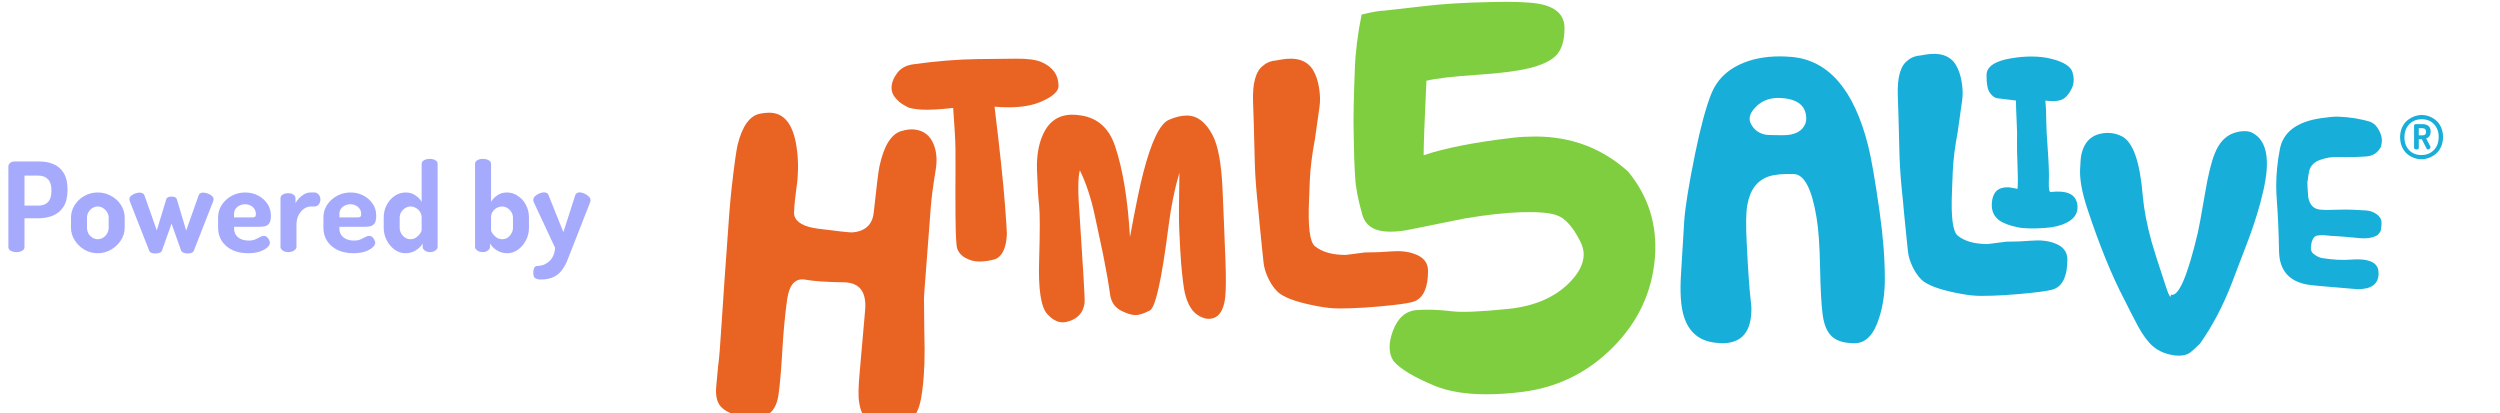 <svg width="363" height="60" viewBox="0 0 363 60" fill="none" xmlns="http://www.w3.org/2000/svg">
<!--<g clip-path="url(#clip0)">-->
<path d="M223.214 0.513C225.847 0.928 227.167 2.119 227.167 4.082C227.167 5.857 226.776 7.157 226.005 7.987C225.228 8.818 223.894 9.456 221.996 9.91C220.291 10.326 217.733 10.647 214.323 10.874C210.913 11.102 208.513 11.384 207.118 11.725C206.844 17.425 206.712 21.028 206.712 22.541C209.848 21.483 214.207 20.633 219.788 19.99C220.758 19.877 221.798 19.822 222.924 19.822C228.156 19.822 232.647 21.523 236.407 24.919C239.35 28.503 240.649 32.636 240.299 37.317C239.913 42.34 237.889 46.695 234.225 50.398C230.566 54.096 226.157 56.266 221.006 56.909C219.185 57.136 217.459 57.25 215.835 57.25C212.816 57.25 210.294 56.834 208.28 56.004C205.296 54.758 203.322 53.572 202.353 52.44C201.962 51.871 201.769 51.194 201.769 50.403C201.769 49.721 201.922 48.95 202.236 48.079C202.931 46.191 204.073 45.173 205.661 45.024C207.173 44.911 208.878 44.965 210.776 45.192C212.172 45.38 214.902 45.267 218.971 44.856C222.691 44.476 225.614 43.255 227.745 41.173C229.217 39.74 229.952 38.321 229.952 36.927C229.952 36.324 229.78 35.681 229.43 35.004C228.384 32.928 227.258 31.682 226.06 31.267C225.051 30.891 223.33 30.738 220.89 30.812C218.565 30.891 215.835 31.187 212.694 31.716L204.56 33.358C203.632 33.55 202.718 33.639 201.83 33.639C199.623 33.639 198.288 32.829 197.821 31.207C197.202 29.057 196.852 27.262 196.776 25.829C196.659 24.242 196.583 21.943 196.543 18.922C196.502 17.148 196.563 14.241 196.715 10.207C196.791 7.715 197.121 5.016 197.705 2.11C199.293 1.734 200.394 1.541 201.018 1.541L207.001 0.864C209.558 0.562 212.674 0.374 216.358 0.3C219.453 0.211 221.742 0.29 223.214 0.513Z" fill="#7ECE3F"/>
<!--
<path opacity="0.1" d="M362.49 61.9261C362.658 66.2121 302.47 71.9318 228.045 74.6952C153.629 77.4636 93.1676 76.2327 93.0001 71.9466C92.8326 67.6606 153.02 61.9409 227.441 59.1775C301.861 56.4091 362.323 57.64 362.49 61.9261Z" fill="url(#paint0_radial)"/>
-->
<path d="M127.693 24.172C128.338 21.162 129.404 19.446 130.89 19.026C131.616 18.814 132.255 18.739 132.793 18.804C134.148 18.962 135.077 19.694 135.584 21.004C136 22.061 136.092 23.292 135.858 24.686C135.498 26.872 135.259 28.656 135.153 30.04L134.417 39.71C134.255 41.766 134.168 42.948 134.163 43.245C134.184 46.542 134.214 49.014 134.255 50.65C134.265 53.532 134.082 55.974 133.712 57.981C133.453 59.35 132.935 60.428 132.169 61.229C131.296 62.134 130.195 62.514 128.876 62.361C128.302 62.292 127.699 62.119 127.064 61.837C125.76 61.298 124.984 60.151 124.745 58.401C124.603 57.551 124.634 56.083 124.831 54.002L125.613 45.093C125.857 42.389 124.821 41.02 122.507 40.99C119.92 40.951 118.062 40.822 116.931 40.605C115.469 40.343 114.586 41.326 114.282 43.546C113.967 45.855 113.734 48.361 113.582 51.06C113.429 53.759 113.247 55.855 113.034 57.343C112.602 60.349 110.633 61.353 107.127 60.349C105.858 59.993 104.991 59.499 104.524 58.866C104.052 58.228 103.879 57.284 104.006 56.023C104.174 54.17 104.26 53.201 104.275 53.112C104.417 52.207 104.59 50.077 104.793 46.71C105.112 41.88 105.346 38.504 105.493 36.595C105.762 32.468 106.006 29.348 106.239 27.237C106.62 23.925 106.904 21.864 107.097 21.058C107.771 18.285 108.878 16.767 110.4 16.5C111.085 16.372 111.669 16.337 112.151 16.391C114.135 16.624 115.327 18.443 115.728 21.844C115.941 23.594 115.921 25.359 115.667 27.139C115.342 29.506 115.236 30.886 115.337 31.286C115.606 32.3 116.748 32.937 118.757 33.204C121.67 33.575 123.34 33.758 123.766 33.748C125.643 33.58 126.679 32.621 126.866 30.856C127.267 27.094 127.546 24.869 127.693 24.172Z" fill="#E96323"/>
<path d="M151.223 14.74C149.95 15.304 148.356 15.581 146.443 15.581C145.809 15.581 145.124 15.551 144.409 15.492C145.17 21.74 145.672 26.481 145.921 29.704C146.108 32.191 146.2 33.619 146.2 34.005C146.098 36.027 145.52 37.238 144.475 37.643C143.754 37.846 143.033 37.955 142.318 37.975C141.516 37.994 140.775 37.802 140.095 37.401C139.354 36.941 138.954 36.338 138.893 35.597C138.791 34.455 138.74 33.046 138.74 31.36C138.72 28.735 138.72 26.52 138.74 24.721C138.761 22.378 138.73 20.593 138.649 19.372L138.4 15.674C136.386 15.897 134.874 15.976 133.864 15.917C133.164 15.877 132.54 15.788 131.981 15.645C131.114 15.225 130.54 14.834 130.256 14.473C129.718 13.954 129.454 13.381 129.454 12.758C129.454 12.056 129.723 11.344 130.256 10.622C130.789 9.9 131.581 9.47 132.631 9.332C135.924 8.872 139.03 8.62 141.947 8.58C142.891 8.561 144.743 8.541 147.499 8.521C149.204 8.501 150.457 8.669 151.264 9.035C152.888 9.752 153.7 10.909 153.7 12.491C153.69 13.267 152.868 14.018 151.223 14.74Z" fill="#E96323"/>
<path d="M165.985 25.161C167.162 20.578 168.4 17.993 169.699 17.41C170.648 16.989 171.526 16.777 172.333 16.777C173.82 16.777 175.058 17.711 176.047 19.58C176.849 21.088 177.336 23.673 177.504 27.331C177.666 30.99 177.783 33.733 177.844 35.562C177.986 38.598 178.031 40.817 177.97 42.226C177.869 44.94 177.042 46.295 175.494 46.295C175.124 46.295 174.698 46.176 174.226 45.934C173.17 45.41 172.439 44.263 172.028 42.493C171.866 41.771 171.688 40.353 171.501 38.242C171.419 37.174 171.323 35.518 171.222 33.264C171.161 31.86 171.171 29.121 171.252 25.062C170.572 27.351 170.044 29.937 169.674 32.814C168.684 40.595 167.776 44.683 166.949 45.089C166.061 45.533 165.381 45.751 164.904 45.751C164.386 45.751 163.747 45.573 162.986 45.207C161.956 44.747 161.357 43.942 161.19 42.795C160.961 41.124 160.621 39.176 160.17 36.942C159.88 35.538 159.469 33.6 158.931 31.138C158.394 28.676 157.683 26.54 156.795 24.731C156.506 25.739 156.496 27.949 156.765 31.365C157.013 35.142 157.201 38.069 157.323 40.14C157.465 42.473 157.521 43.769 157.475 44.031C157.267 45.459 156.425 46.354 154.938 46.715C154.689 46.774 154.486 46.804 154.319 46.804C153.553 46.804 152.812 46.413 152.091 45.627C151.142 44.624 150.741 41.999 150.883 37.757C151.005 33.659 151.005 31.024 150.883 29.858C150.757 28.795 150.655 27.094 150.574 24.761C150.493 22.689 150.792 20.92 151.472 19.456C152.34 17.588 153.75 16.653 155.714 16.653C156.085 16.653 156.521 16.693 157.013 16.772C159.408 17.153 161.037 18.631 161.905 21.206C163.042 24.602 163.762 29.007 164.072 34.415C164.894 29.956 165.533 26.872 165.985 25.161Z" fill="#E96323"/>
<path d="M190.631 10.138C191.052 10.81 191.346 11.665 191.519 12.704C191.692 13.742 191.717 14.666 191.595 15.482C191.27 17.746 191.052 19.328 190.925 20.218C190.504 22.432 190.261 24.434 190.184 26.214C190.134 27.539 190.098 28.488 190.073 29.067C189.9 32.918 190.184 35.147 190.925 35.75C191.966 36.596 193.457 37.016 195.411 37.016C196.649 36.848 197.573 36.729 198.192 36.655C199.526 36.655 200.764 36.605 201.901 36.511C203.261 36.393 204.423 36.511 205.387 36.872C206.696 37.332 207.351 38.153 207.351 39.329C207.351 41.717 206.707 43.18 205.423 43.739C204.976 43.932 203.865 44.124 202.084 44.317C199.217 44.629 196.669 44.787 194.442 44.787C193.503 44.787 192.463 44.678 191.326 44.461C188.728 43.981 186.927 43.388 185.912 42.691C185.293 42.256 184.735 41.559 184.242 40.595C183.796 39.705 183.537 38.86 183.461 38.064C183.339 36.882 183.253 36.052 183.202 35.572C182.953 33.165 182.796 31.504 182.72 30.584C182.421 27.816 182.248 25.562 182.202 23.831C182.131 20.727 182.081 18.823 182.055 18.122C182.005 16.535 181.969 15.412 181.944 14.765C181.847 12.021 182.35 10.261 183.466 9.49C183.958 9.055 184.592 8.818 185.359 8.768C185.678 8.699 185.876 8.66 185.952 8.66C188.205 8.249 189.763 8.744 190.631 10.138Z" fill="#E96323"/>
<path d="M271.253 21.152C271.704 22.927 272.262 26.116 272.912 30.713C273.425 34.287 273.678 37.56 273.678 40.521C273.678 42.543 273.409 44.402 272.871 46.093C272.105 48.584 270.913 49.835 269.294 49.835C267.817 49.835 266.726 49.514 266.016 48.876C265.306 48.238 264.854 47.19 264.656 45.737C264.458 44.278 264.331 41.925 264.27 38.677C264.215 35.597 264.042 33.224 263.758 31.559C263.078 27.426 261.982 25.33 260.48 25.275C258.917 25.221 257.709 25.33 256.862 25.607C255.157 26.16 254.106 27.54 253.711 29.754C253.513 30.832 253.482 32.686 253.624 35.311C253.822 39.35 254.02 42.157 254.218 43.734C254.274 44.174 254.304 44.55 254.304 44.857C254.304 48.174 252.899 49.835 250.087 49.835C249.803 49.835 249.433 49.805 248.981 49.751C246.708 49.474 245.221 48.213 244.511 45.974C244.054 44.565 243.912 42.489 244.085 39.755C244.338 35.469 244.496 32.908 244.551 32.078C244.693 30.056 245.216 26.808 246.129 22.329C246.926 18.428 247.718 15.497 248.514 13.534C249.281 11.681 250.63 10.296 252.559 9.387C254.233 8.586 256.192 8.186 258.435 8.186C258.947 8.186 259.511 8.215 260.14 8.265C265.503 8.734 269.208 13.03 271.253 21.152ZM262.266 17.227C262.266 15.403 261.073 14.405 258.689 14.236C257.156 14.128 255.923 14.543 254.984 15.482C254.36 16.09 254.045 16.683 254.045 17.267C254.045 17.544 254.147 17.845 254.345 18.181C254.797 18.928 255.466 19.383 256.344 19.551C256.628 19.605 257.481 19.635 258.897 19.635C260.657 19.635 261.748 19.041 262.175 17.85C262.241 17.652 262.266 17.445 262.266 17.227Z" fill="#17AED9"/>
<path d="M283.969 9.391C284.375 10.049 284.664 10.874 284.832 11.878C284.999 12.882 285.025 13.781 284.903 14.577C284.593 16.767 284.375 18.3 284.258 19.16C283.852 21.31 283.609 23.243 283.538 24.973C283.487 26.259 283.451 27.178 283.431 27.737C283.264 31.474 283.538 33.63 284.258 34.213C285.263 35.033 286.714 35.439 288.607 35.439C289.805 35.276 290.703 35.162 291.302 35.093C292.595 35.093 293.793 35.043 294.894 34.949C296.214 34.836 297.34 34.949 298.274 35.3C299.542 35.745 300.182 36.536 300.182 37.678C300.182 39.987 299.558 41.416 298.309 41.949C297.878 42.137 296.802 42.32 295.072 42.508C292.291 42.81 289.825 42.963 287.668 42.963C286.76 42.963 285.75 42.859 284.649 42.647C282.132 42.182 280.381 41.608 279.402 40.931C278.803 40.511 278.265 39.834 277.783 38.899C277.352 38.034 277.098 37.218 277.027 36.447C276.911 35.3 276.824 34.499 276.779 34.03C276.54 31.697 276.383 30.085 276.312 29.2C276.023 26.516 275.855 24.331 275.809 22.65C275.738 19.639 275.688 17.795 275.667 17.118C275.622 15.581 275.581 14.493 275.561 13.865C275.464 11.206 275.957 9.5 277.032 8.754C277.509 8.333 278.123 8.101 278.869 8.052C279.179 7.982 279.372 7.948 279.443 7.948C281.62 7.557 283.127 8.037 283.969 9.391Z" fill="#17AED9"/>
<path d="M300.923 10.474C301.039 10.855 301.1 11.226 301.1 11.597C301.1 12.046 301.004 12.462 300.821 12.837C300.446 13.618 300.004 14.143 299.492 14.409C299.152 14.592 298.68 14.681 298.086 14.681C297.761 14.681 297.396 14.657 296.99 14.607C297.076 15.537 297.117 16.525 297.117 17.573C297.117 18.404 297.193 19.837 297.345 21.879C297.482 23.773 297.533 25.201 297.497 26.16C297.482 26.59 297.482 26.917 297.497 27.134C297.513 27.678 297.609 27.93 297.776 27.881C299.989 27.614 301.263 28.138 301.582 29.453C301.633 29.665 301.658 29.873 301.658 30.076C301.658 31.074 301.105 31.835 299.999 32.369C299.197 32.765 298.203 33.007 297.01 33.091C295.204 33.224 293.839 33.19 292.92 32.992C291.677 32.725 290.784 32.379 290.236 31.949C289.47 31.366 289.13 30.525 289.216 29.433C289.333 27.94 290.084 27.193 291.464 27.193C291.718 27.193 291.982 27.228 292.256 27.292C292.291 27.292 292.519 27.332 292.946 27.421C293.012 26.655 293.012 25.542 292.946 24.084C292.88 22.443 292.854 21.32 292.87 20.722C292.905 19.941 292.885 18.923 292.819 17.657C292.753 16.283 292.717 15.26 292.717 14.597C291.028 14.4 290.094 14.281 289.906 14.251C289.546 14.152 289.226 13.89 288.932 13.48C288.592 13.001 288.429 12.135 288.445 10.89C288.465 9.678 289.627 8.873 291.946 8.477C293.017 8.294 294.027 8.205 294.96 8.205C296.066 8.205 297.081 8.329 298 8.576C299.695 9.021 300.664 9.659 300.923 10.474Z" fill="#17AED9"/>
<path d="M328.197 29.462C327.665 31.405 327.035 33.323 326.305 35.221L324.047 41.139C322.783 44.416 321.245 47.338 319.429 49.904C318.652 50.66 318.145 51.11 317.901 51.263C317.374 51.584 316.704 51.703 315.907 51.619C314.578 51.471 313.482 51.026 312.619 50.294C311.909 49.691 311.193 48.732 310.462 47.412C309.554 45.687 308.889 44.391 308.473 43.531C306.636 40.036 304.83 35.607 303.059 30.233C302.308 27.949 301.963 26.061 302.029 24.573C302.074 23.451 302.14 22.719 302.227 22.373C302.648 20.564 303.719 19.55 305.449 19.333C306.423 19.224 307.321 19.387 308.138 19.817C309.732 20.657 310.726 23.525 311.127 28.419C311.305 30.426 311.736 32.67 312.421 35.147C312.731 36.245 313.431 38.425 314.512 41.682C314.821 42.612 315.034 43.077 315.141 43.077C315.187 43.077 315.207 42.978 315.207 42.785C316.313 43.156 317.617 40.155 319.124 33.792C319.256 33.273 319.612 31.336 320.19 27.969C320.611 25.468 321.063 23.604 321.55 22.373C322.169 20.776 323.087 19.763 324.305 19.333C324.858 19.14 325.391 19.041 325.899 19.041C326.36 19.041 326.751 19.125 327.061 19.298C328.41 20.01 329.111 21.414 329.151 23.505C329.202 24.958 328.882 26.941 328.197 29.462Z" fill="#17AED9"/>
<path d="M344.177 22.615C343.832 22.714 343.121 22.773 342.045 22.793C341.066 22.808 340.168 22.808 339.346 22.793C338.539 22.778 337.717 22.917 336.88 23.213C336.124 23.48 335.626 23.92 335.388 24.538C335.286 24.776 335.165 25.433 335.027 26.511C335.027 26.891 335.073 27.608 335.159 28.656C335.367 29.739 335.921 30.327 336.829 30.431C337.392 30.5 338.184 30.505 339.194 30.456C340.224 30.421 341.051 30.421 341.685 30.456L343.512 30.555C344.08 30.589 344.583 30.757 345.029 31.059C345.547 31.41 345.8 31.845 345.8 32.359C345.8 32.591 345.765 32.962 345.699 33.461C345.628 33.664 345.465 33.886 345.212 34.139C344.557 34.539 343.644 34.682 342.461 34.564C341.162 34.43 340.193 34.346 339.559 34.312C338.635 34.262 338.067 34.223 337.859 34.188C337.6 34.153 337.372 34.139 337.164 34.139C336.956 34.139 336.778 34.153 336.626 34.188C336.129 34.188 335.794 34.564 335.621 35.315C335.449 36.032 335.535 36.531 335.88 36.818C336.327 37.189 336.753 37.401 337.169 37.471C338.727 37.723 340.117 37.797 341.335 37.698C343.598 37.515 344.907 37.94 345.268 38.978C345.334 39.196 345.369 39.428 345.369 39.68C345.369 41.218 344.374 41.984 342.385 41.984C342.147 41.984 341.492 41.93 340.432 41.831C337.483 41.598 335.697 41.43 335.083 41.331C332.358 40.862 330.968 39.245 330.917 36.487C330.867 33.723 330.765 31.326 330.608 29.284C330.542 28.419 330.506 27.658 330.506 27.005C330.506 25.235 330.689 23.441 331.044 21.622C331.526 19.17 333.505 17.682 336.981 17.163C338.097 16.999 338.925 16.92 339.473 16.935C341.239 17.004 342.822 17.261 344.232 17.711C344.73 17.929 345.141 18.349 345.465 18.977C345.79 19.605 345.912 20.183 345.826 20.717C345.775 21.053 345.74 21.241 345.724 21.295C345.359 21.987 344.846 22.432 344.177 22.615Z" fill="#17AED9"/>
<path fill-rule="evenodd" clip-rule="evenodd" d="M201.81 1.462C202.043 1.432 202.282 1.417 202.525 1.417L201.81 1.462Z" fill="#A6C238"/>
<path d="M348.495 19.931C348.495 19.402 348.591 18.927 348.784 18.502C348.977 18.077 349.231 17.736 349.54 17.484C349.85 17.232 350.19 17.034 350.55 16.9C350.91 16.767 351.276 16.698 351.641 16.698C352.006 16.698 352.367 16.767 352.727 16.9C353.087 17.034 353.417 17.232 353.716 17.484C354.016 17.736 354.259 18.072 354.447 18.492C354.635 18.913 354.726 19.377 354.726 19.891C354.726 20.42 354.63 20.895 354.437 21.32C354.244 21.745 353.99 22.086 353.681 22.338C353.371 22.59 353.031 22.788 352.671 22.922C352.311 23.055 351.945 23.124 351.58 23.124C351.215 23.124 350.854 23.055 350.494 22.922C350.134 22.788 349.804 22.59 349.505 22.338C349.205 22.086 348.962 21.75 348.774 21.33C348.586 20.915 348.495 20.445 348.495 19.931ZM349.124 19.931C349.124 20.687 349.347 21.31 349.794 21.79C350.24 22.269 350.834 22.511 351.58 22.511C352.326 22.511 352.93 22.269 353.397 21.785C353.864 21.3 354.097 20.667 354.097 19.891C354.097 19.135 353.874 18.512 353.422 18.032C352.97 17.553 352.377 17.311 351.641 17.311C350.895 17.311 350.291 17.553 349.824 18.037C349.358 18.522 349.124 19.155 349.124 19.931ZM350.525 21.463V18.25C350.525 18.112 350.601 18.038 350.748 18.023H351.742C352.093 18.023 352.382 18.107 352.6 18.275C352.818 18.443 352.93 18.715 352.93 19.09C352.93 19.619 352.712 19.956 352.28 20.109L352.899 21.285C352.904 21.3 352.91 21.32 352.91 21.355C352.91 21.439 352.869 21.523 352.788 21.597C352.707 21.671 352.62 21.71 352.534 21.71C352.438 21.71 352.367 21.651 352.321 21.532L351.651 20.218H351.205V21.463C351.205 21.622 351.098 21.701 350.88 21.701C350.783 21.701 350.702 21.681 350.631 21.636C350.56 21.597 350.525 21.538 350.525 21.463ZM351.205 19.654H351.742C352.088 19.654 352.26 19.491 352.26 19.16C352.26 18.799 352.088 18.616 351.742 18.616H351.205V19.654Z" fill="#17AED9"/>
<!--</g>-->
<path d="M2.386 36.605C2.098 36.605 1.828 36.545 1.576 36.425C1.336 36.294 1.216 36.108 1.216 35.867V24.168C1.216 23.976 1.3 23.808 1.468 23.663C1.636 23.52 1.852 23.448 2.116 23.448H5.716C6.484 23.448 7.174 23.579 7.786 23.843C8.41 24.108 8.902 24.54 9.262 25.14C9.622 25.727 9.802 26.514 9.802 27.497V27.605C9.802 28.59 9.616 29.381 9.244 29.982C8.872 30.581 8.362 31.02 7.714 31.296C7.078 31.559 6.364 31.692 5.572 31.692H3.556V35.867C3.556 36.108 3.436 36.294 3.196 36.425C2.956 36.545 2.686 36.605 2.386 36.605ZM3.556 29.855H5.572C6.172 29.855 6.634 29.688 6.958 29.352C7.294 29.003 7.462 28.482 7.462 27.785V27.57C7.462 26.873 7.294 26.358 6.958 26.021C6.634 25.674 6.172 25.5 5.572 25.5H3.556V29.855ZM14.197 36.767C13.501 36.767 12.859 36.599 12.271 36.264C11.683 35.916 11.209 35.459 10.849 34.895C10.489 34.331 10.309 33.725 10.309 33.078V31.602C10.309 30.953 10.483 30.354 10.831 29.802C11.179 29.238 11.647 28.788 12.235 28.451C12.835 28.116 13.489 27.948 14.197 27.948C14.905 27.948 15.553 28.116 16.141 28.451C16.741 28.776 17.215 29.213 17.563 29.765C17.923 30.317 18.103 30.93 18.103 31.602V33.078C18.103 33.714 17.923 34.313 17.563 34.877C17.203 35.441 16.723 35.898 16.123 36.245C15.535 36.593 14.893 36.767 14.197 36.767ZM14.197 34.733C14.485 34.733 14.749 34.656 14.989 34.499C15.229 34.343 15.421 34.139 15.565 33.888C15.709 33.623 15.781 33.353 15.781 33.078V31.602C15.781 31.326 15.709 31.067 15.565 30.828C15.421 30.587 15.229 30.39 14.989 30.233C14.761 30.066 14.497 29.982 14.197 29.982C13.909 29.982 13.645 30.059 13.405 30.215C13.165 30.372 12.973 30.576 12.829 30.828C12.697 31.067 12.631 31.326 12.631 31.602V33.078C12.631 33.353 12.697 33.623 12.829 33.888C12.973 34.139 13.165 34.343 13.405 34.499C13.645 34.656 13.909 34.733 14.197 34.733ZM22.551 36.803C22.347 36.803 22.161 36.773 21.993 36.714C21.825 36.654 21.711 36.539 21.651 36.371L18.861 29.262C18.837 29.177 18.819 29.111 18.807 29.064C18.795 29.003 18.789 28.956 18.789 28.919C18.789 28.727 18.867 28.566 19.023 28.433C19.191 28.29 19.395 28.175 19.635 28.091C19.875 28.008 20.091 27.965 20.283 27.965C20.439 27.965 20.577 27.995 20.697 28.055C20.829 28.116 20.919 28.212 20.967 28.343L22.767 33.456L24.117 29.009C24.177 28.805 24.279 28.68 24.423 28.631C24.567 28.572 24.729 28.541 24.909 28.541C25.089 28.541 25.251 28.572 25.395 28.631C25.539 28.68 25.641 28.805 25.701 29.009L27.033 33.474L28.851 28.343C28.935 28.091 29.151 27.965 29.499 27.965C29.691 27.965 29.907 28.008 30.147 28.091C30.387 28.175 30.591 28.29 30.759 28.433C30.927 28.578 31.011 28.745 31.011 28.938C31.011 28.985 31.005 29.04 30.993 29.099C30.981 29.16 30.963 29.213 30.939 29.262L28.149 36.389C28.089 36.545 27.975 36.654 27.807 36.714C27.639 36.773 27.453 36.803 27.249 36.803C27.033 36.803 26.835 36.767 26.655 36.696C26.475 36.623 26.355 36.522 26.295 36.389L24.909 32.465L23.523 36.371C23.487 36.516 23.373 36.623 23.181 36.696C22.989 36.767 22.779 36.803 22.551 36.803ZM36.023 36.767C35.171 36.767 34.415 36.617 33.755 36.318C33.107 36.005 32.597 35.574 32.225 35.022C31.853 34.458 31.667 33.809 31.667 33.078V31.547C31.667 30.899 31.841 30.305 32.189 29.765C32.549 29.213 33.023 28.776 33.611 28.451C34.211 28.116 34.877 27.948 35.609 27.948C36.281 27.948 36.893 28.091 37.445 28.38C38.009 28.668 38.465 29.064 38.813 29.567C39.161 30.072 39.335 30.66 39.335 31.331C39.335 31.848 39.251 32.219 39.083 32.447C38.915 32.663 38.699 32.801 38.435 32.861C38.183 32.91 37.919 32.934 37.643 32.934H33.989V33.203C33.989 33.719 34.181 34.139 34.565 34.464C34.961 34.776 35.471 34.931 36.095 34.931C36.491 34.931 36.821 34.871 37.085 34.752C37.349 34.632 37.577 34.517 37.769 34.41C37.961 34.301 38.141 34.248 38.309 34.248C38.489 34.248 38.645 34.307 38.777 34.428C38.909 34.547 39.011 34.691 39.083 34.859C39.155 35.016 39.191 35.154 39.191 35.273C39.191 35.477 39.059 35.7 38.795 35.94C38.543 36.167 38.177 36.365 37.697 36.533C37.229 36.69 36.671 36.767 36.023 36.767ZM33.989 31.566H36.617C36.821 31.566 36.959 31.535 37.031 31.476C37.115 31.404 37.157 31.271 37.157 31.079C37.157 30.803 37.085 30.558 36.941 30.341C36.797 30.125 36.605 29.957 36.365 29.837C36.125 29.718 35.861 29.657 35.573 29.657C35.297 29.657 35.039 29.718 34.799 29.837C34.559 29.945 34.361 30.108 34.205 30.323C34.061 30.527 33.989 30.773 33.989 31.061V31.566ZM41.861 36.605C41.537 36.605 41.267 36.528 41.051 36.371C40.835 36.215 40.727 36.047 40.727 35.867V28.776C40.727 28.559 40.835 28.386 41.051 28.253C41.267 28.122 41.537 28.055 41.861 28.055C42.161 28.055 42.407 28.122 42.599 28.253C42.803 28.386 42.905 28.559 42.905 28.776V29.514C43.037 29.25 43.211 29.003 43.427 28.776C43.655 28.535 43.913 28.337 44.201 28.181C44.489 28.026 44.795 27.948 45.119 27.948H45.677C45.905 27.948 46.103 28.049 46.271 28.253C46.439 28.445 46.523 28.68 46.523 28.956C46.523 29.244 46.439 29.489 46.271 29.694C46.103 29.886 45.905 29.982 45.677 29.982H45.119C44.783 29.982 44.453 30.096 44.129 30.323C43.817 30.54 43.559 30.846 43.355 31.241C43.151 31.625 43.049 32.093 43.049 32.645V35.867C43.049 36.047 42.935 36.215 42.707 36.371C42.479 36.528 42.197 36.605 41.861 36.605ZM51.316 36.767C50.464 36.767 49.708 36.617 49.048 36.318C48.4 36.005 47.89 35.574 47.518 35.022C47.146 34.458 46.96 33.809 46.96 33.078V31.547C46.96 30.899 47.134 30.305 47.482 29.765C47.842 29.213 48.316 28.776 48.904 28.451C49.504 28.116 50.17 27.948 50.902 27.948C51.574 27.948 52.186 28.091 52.738 28.38C53.302 28.668 53.758 29.064 54.106 29.567C54.454 30.072 54.628 30.66 54.628 31.331C54.628 31.848 54.544 32.219 54.376 32.447C54.208 32.663 53.992 32.801 53.728 32.861C53.476 32.91 53.212 32.934 52.936 32.934H49.282V33.203C49.282 33.719 49.474 34.139 49.858 34.464C50.254 34.776 50.764 34.931 51.388 34.931C51.784 34.931 52.114 34.871 52.378 34.752C52.642 34.632 52.87 34.517 53.062 34.41C53.254 34.301 53.434 34.248 53.602 34.248C53.782 34.248 53.938 34.307 54.07 34.428C54.202 34.547 54.304 34.691 54.376 34.859C54.448 35.016 54.484 35.154 54.484 35.273C54.484 35.477 54.352 35.7 54.088 35.94C53.836 36.167 53.47 36.365 52.99 36.533C52.522 36.69 51.964 36.767 51.316 36.767ZM49.282 31.566H51.91C52.114 31.566 52.252 31.535 52.324 31.476C52.408 31.404 52.45 31.271 52.45 31.079C52.45 30.803 52.378 30.558 52.234 30.341C52.09 30.125 51.898 29.957 51.658 29.837C51.418 29.718 51.154 29.657 50.866 29.657C50.59 29.657 50.332 29.718 50.092 29.837C49.852 29.945 49.654 30.108 49.498 30.323C49.354 30.527 49.282 30.773 49.282 31.061V31.566ZM58.864 36.767C58.3 36.767 57.778 36.593 57.298 36.245C56.818 35.898 56.434 35.441 56.146 34.877C55.858 34.313 55.714 33.714 55.714 33.078V31.602C55.714 30.93 55.858 30.317 56.146 29.765C56.434 29.213 56.818 28.776 57.298 28.451C57.778 28.116 58.312 27.948 58.9 27.948C59.464 27.948 59.944 28.091 60.34 28.38C60.736 28.655 61.03 28.968 61.222 29.316V23.79C61.222 23.573 61.336 23.399 61.564 23.267C61.792 23.136 62.074 23.07 62.41 23.07C62.734 23.07 63.004 23.136 63.22 23.267C63.436 23.399 63.544 23.573 63.544 23.79V35.867C63.544 36.047 63.436 36.215 63.22 36.371C63.004 36.528 62.734 36.605 62.41 36.605C62.122 36.605 61.876 36.528 61.672 36.371C61.468 36.215 61.366 36.047 61.366 35.867V35.346C61.186 35.718 60.862 36.047 60.394 36.336C59.938 36.623 59.428 36.767 58.864 36.767ZM59.602 34.733C59.914 34.733 60.19 34.65 60.43 34.481C60.67 34.301 60.862 34.109 61.006 33.906C61.15 33.69 61.222 33.522 61.222 33.401V31.602C61.222 31.265 61.138 30.977 60.97 30.738C60.814 30.497 60.61 30.311 60.358 30.18C60.118 30.047 59.872 29.982 59.62 29.982C59.332 29.982 59.062 30.066 58.81 30.233C58.57 30.39 58.378 30.587 58.234 30.828C58.102 31.067 58.036 31.326 58.036 31.602V33.078C58.036 33.353 58.102 33.617 58.234 33.87C58.378 34.121 58.57 34.331 58.81 34.499C59.05 34.656 59.314 34.733 59.602 34.733ZM73.656 36.767C73.092 36.767 72.582 36.623 72.126 36.336C71.67 36.047 71.346 35.718 71.154 35.346V35.867C71.154 36.047 71.052 36.215 70.848 36.371C70.656 36.528 70.41 36.605 70.11 36.605C69.786 36.605 69.516 36.528 69.3 36.371C69.084 36.215 68.976 36.047 68.976 35.867V23.79C68.976 23.573 69.084 23.399 69.3 23.267C69.516 23.136 69.786 23.07 70.11 23.07C70.446 23.07 70.728 23.136 70.956 23.267C71.184 23.399 71.298 23.573 71.298 23.79V29.316C71.49 28.968 71.784 28.655 72.18 28.38C72.576 28.091 73.05 27.948 73.602 27.948C74.19 27.948 74.724 28.116 75.204 28.451C75.696 28.776 76.086 29.213 76.374 29.765C76.662 30.317 76.806 30.93 76.806 31.602V33.078C76.806 33.714 76.662 34.313 76.374 34.877C76.086 35.441 75.702 35.898 75.222 36.245C74.742 36.593 74.22 36.767 73.656 36.767ZM72.918 34.733C73.206 34.733 73.47 34.656 73.71 34.499C73.95 34.331 74.136 34.121 74.268 33.87C74.412 33.617 74.484 33.353 74.484 33.078V31.602C74.484 31.326 74.412 31.067 74.268 30.828C74.136 30.587 73.95 30.39 73.71 30.233C73.47 30.066 73.2 29.982 72.9 29.982C72.648 29.982 72.396 30.047 72.144 30.18C71.904 30.311 71.7 30.497 71.532 30.738C71.376 30.977 71.298 31.265 71.298 31.602V33.401C71.298 33.522 71.37 33.69 71.514 33.906C71.658 34.109 71.85 34.301 72.09 34.481C72.342 34.65 72.618 34.733 72.918 34.733ZM78.491 40.584C78.191 40.584 77.939 40.523 77.735 40.404C77.531 40.295 77.429 40.026 77.429 39.593C77.429 39.33 77.471 39.102 77.555 38.91C77.651 38.718 77.807 38.621 78.023 38.621C78.227 38.621 78.461 38.586 78.725 38.514C79.001 38.441 79.277 38.303 79.553 38.099C79.829 37.907 80.063 37.638 80.255 37.289C80.447 36.953 80.561 36.516 80.597 35.975L77.501 29.352C77.453 29.244 77.429 29.142 77.429 29.046C77.429 28.841 77.513 28.655 77.681 28.488C77.861 28.32 78.071 28.188 78.311 28.091C78.551 27.983 78.773 27.93 78.977 27.93C79.121 27.93 79.253 27.959 79.373 28.02C79.505 28.079 79.595 28.181 79.643 28.326L81.803 33.708L83.531 28.326C83.591 28.181 83.681 28.079 83.801 28.02C83.921 27.959 84.041 27.93 84.161 27.93C84.341 27.93 84.557 27.983 84.809 28.091C85.061 28.188 85.277 28.326 85.457 28.506C85.649 28.674 85.745 28.866 85.745 29.081C85.745 29.189 85.727 29.279 85.691 29.352L83.063 36.066C82.847 36.605 82.637 37.139 82.433 37.667C82.229 38.208 81.971 38.694 81.659 39.126C81.359 39.569 80.957 39.923 80.453 40.188C79.949 40.452 79.295 40.584 78.491 40.584Z" fill="#A5AAFD"/>
<!--<defs>
<radialGradient id="paint0_radial" cx="0" cy="0" r="1" gradientUnits="userSpaceOnUse" gradientTransform="translate(227.75 66.9345) rotate(-2.17699) scale(122.748 8.14768)">
<stop/>
<stop offset="1" stop-opacity="0"/>
</radialGradient>
<clipPath id="clip0">
<rect width="269.49" height="76.0513" fill="white" transform="translate(93 0.260498)"/>
</clipPath>
</defs>-->
</svg>
